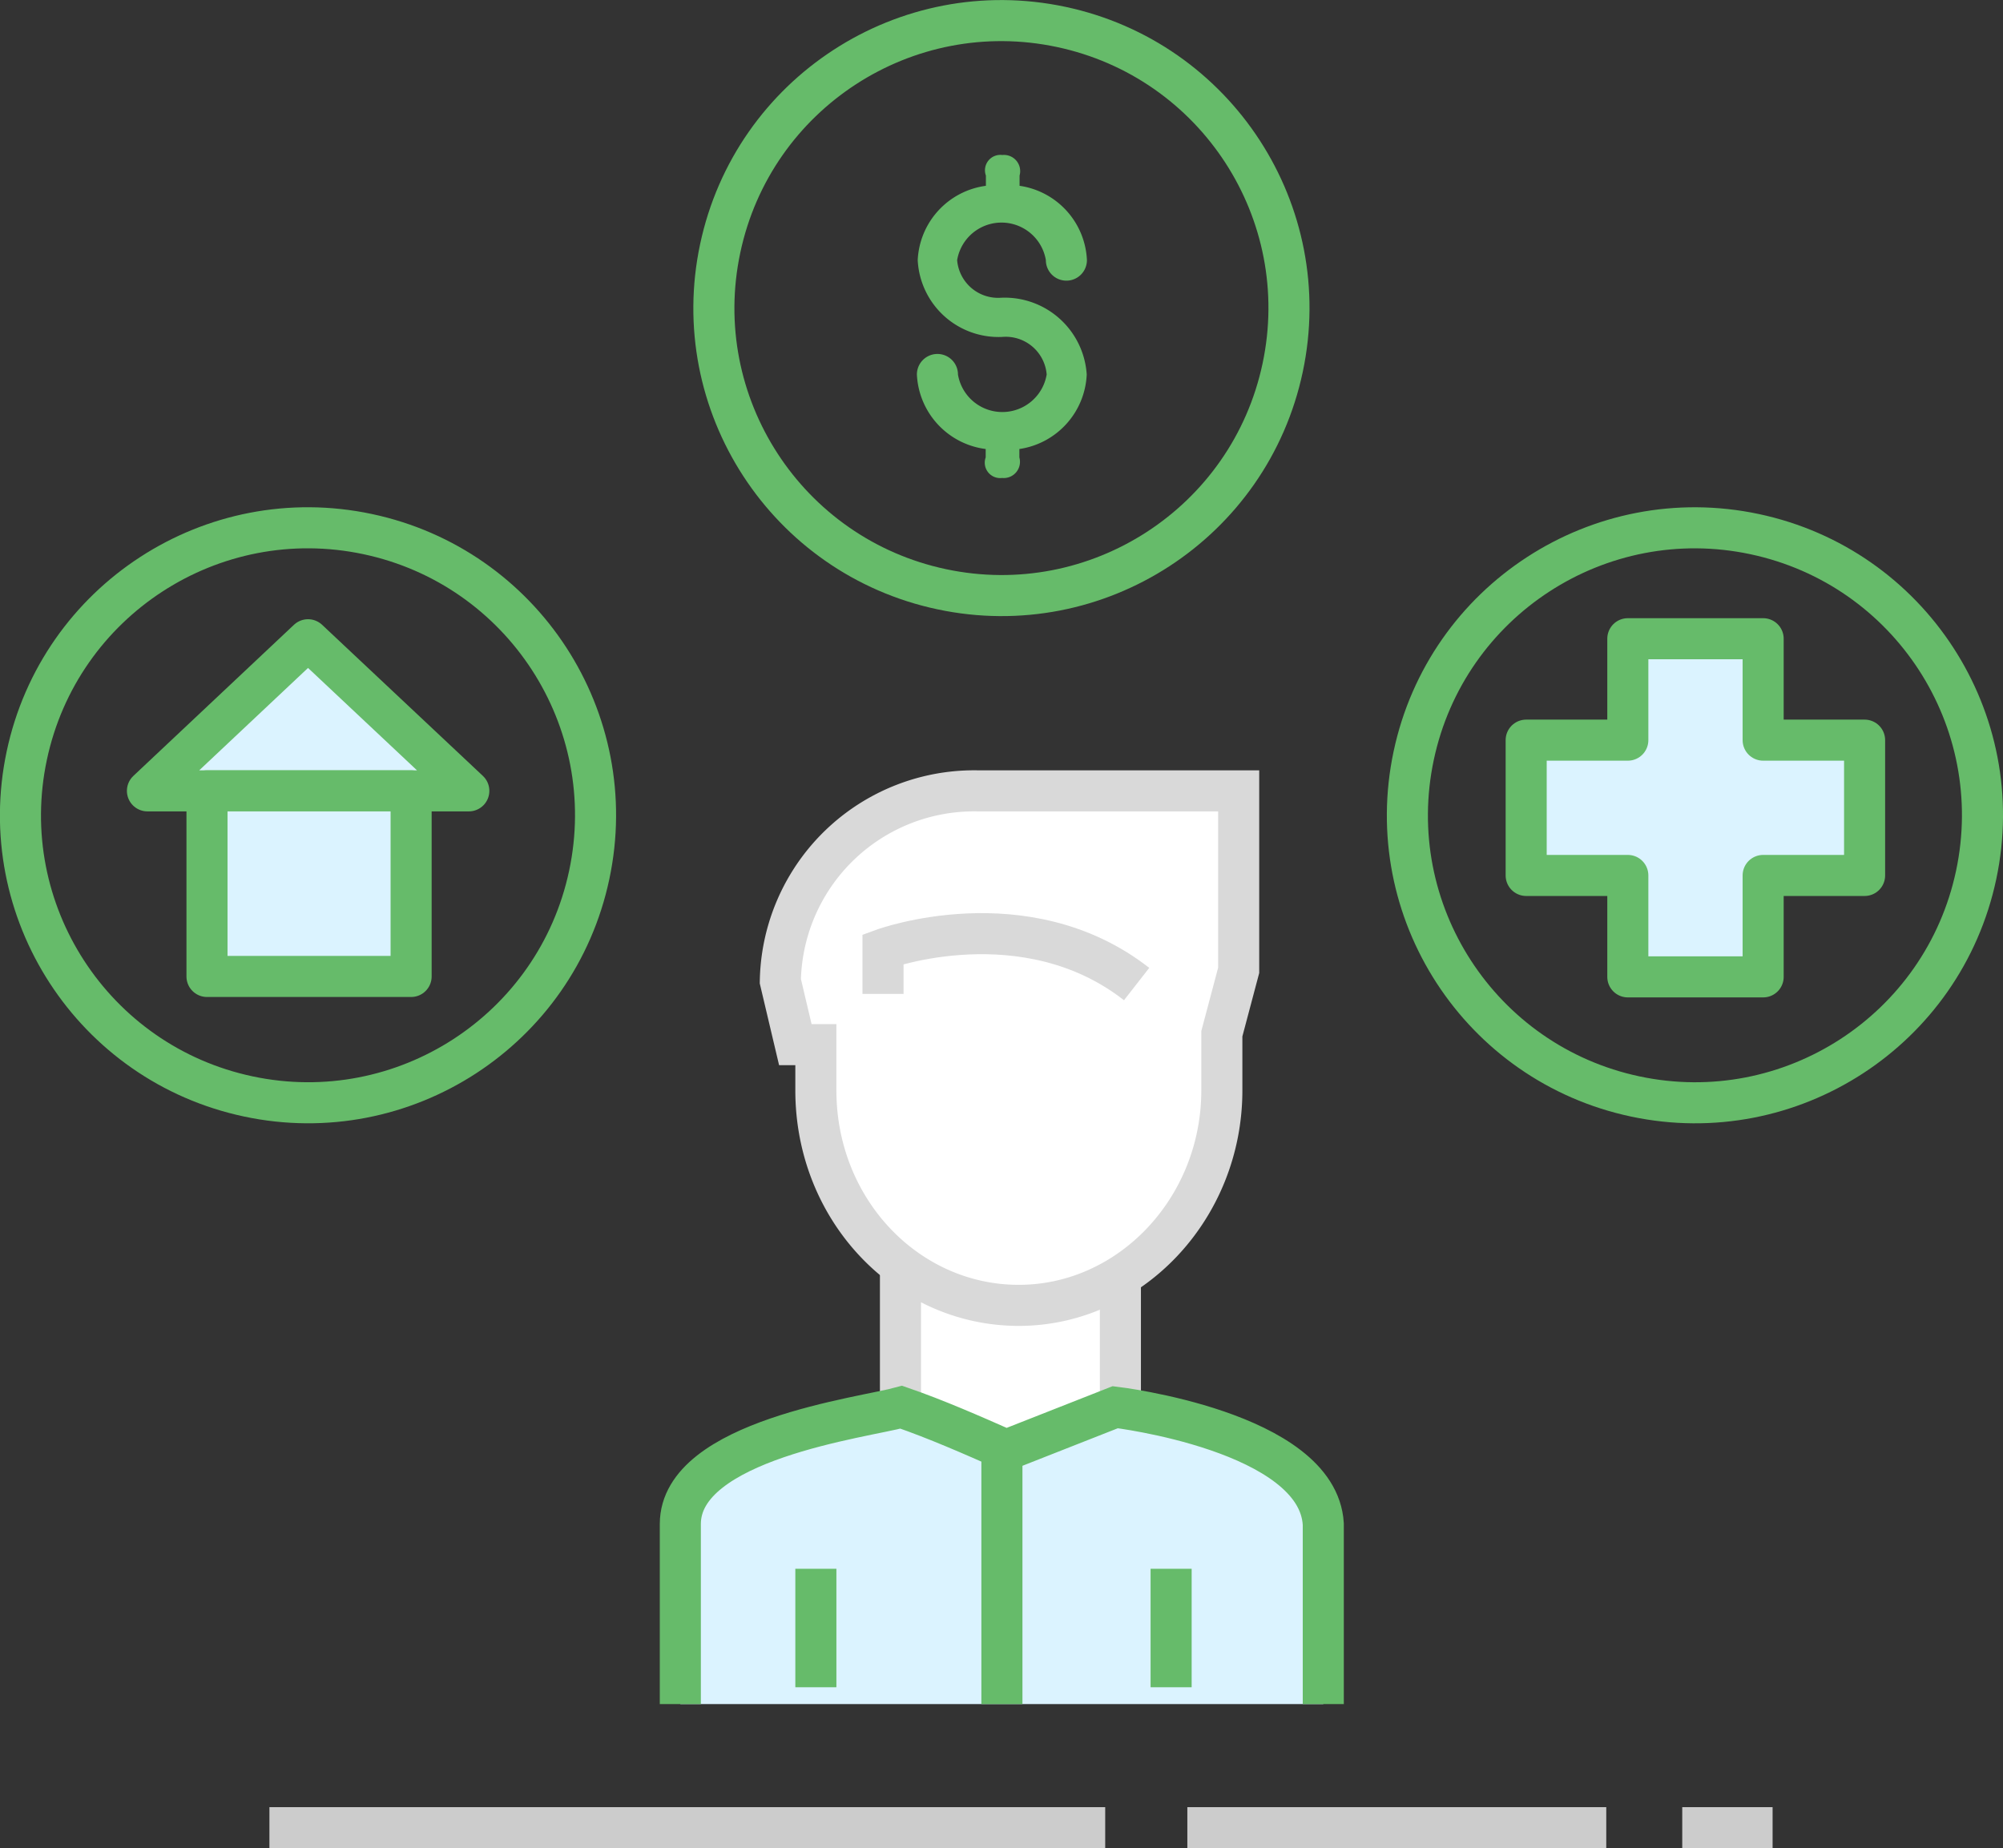 <svg xmlns="http://www.w3.org/2000/svg" viewBox="0 0 97.54 90.02"><rect x="0" y="0" width="97.54" height="90.02" fill="#333333" stroke="none"/><defs><style>.cls-1,.cls-3,.cls-7,.cls-8{fill:none;stroke-width:2px;}.cls-1,.cls-3{stroke:#66bb6a;}.cls-2,.cls-5{fill:#dbf3ff;}.cls-2{fill-rule:evenodd;}.cls-3{stroke-linejoin:round;}.cls-4{fill:#66bb6a;}.cls-6{fill:#fff;}.cls-7{stroke:#d9d9d9;}.cls-8{stroke:#ccc;stroke-miterlimit:10;}</style></defs><title>welfare-facilities</title><g id="Layer_2" data-name="Layer 2"><g id="Layer_1-2" data-name="Layer 1"><circle class="cls-1" cx="82.54" cy="39.71" r="14" transform="translate(26.56 112.21) rotate(-78.02)"/><polygon class="cls-2" points="85.86 31.11 85.86 36.05 90.8 36.05 90.8 42.64 85.86 42.64 85.86 47.58 79.27 47.58 79.27 42.64 74.32 42.64 74.32 36.05 79.27 36.05 79.27 31.11 85.86 31.11"/><polygon class="cls-3" points="85.86 31.11 85.86 36.05 90.8 36.05 90.8 42.64 85.86 42.64 85.86 47.58 79.27 47.58 79.27 42.64 74.32 42.64 74.32 36.05 79.27 36.05 79.27 31.11 85.86 31.11"/><circle class="cls-1" cx="48.77" cy="15" r="14" transform="translate(23.97 59.6) rotate(-78.02)"/><path class="cls-4" d="M48.77,14.5a2,2,0,0,1-2.16-1.83,2.19,2.19,0,0,1,4.32,0,1,1,0,0,0,2,0,3.83,3.83,0,0,0-3.28-3.62v-.5a.79.79,0,0,0-.84-1,.75.75,0,0,0-.8,1v.5a3.83,3.83,0,0,0-3.32,3.62,3.94,3.94,0,0,0,4.12,3.74,2,2,0,0,1,2.16,1.83,2.19,2.19,0,0,1-4.32,0,1,1,0,0,0-2,0A3.84,3.84,0,0,0,48,21.87v.41a.75.75,0,0,0,.8,1,.79.79,0,0,0,.84-1v-.41a3.84,3.84,0,0,0,3.28-3.63,4,4,0,0,0-4.12-3.74"/><circle class="cls-1" cx="15" cy="39.71" r="14" transform="translate(-26.96 46.14) rotate(-78.02)"/><polygon class="cls-2" points="7.18 38.52 15 31.16 22.83 38.52 7.18 38.52"/><polygon class="cls-3" points="7.18 38.52 15 31.16 22.83 38.52 7.18 38.52"/><rect class="cls-5" x="10.08" y="38.52" width="9.94" height="9.04"/><rect class="cls-3" x="10.08" y="38.52" width="9.94" height="9.04"/><rect class="cls-6" x="43.85" y="62.41" width="10.71" height="9.06"/><rect class="cls-7" x="43.85" y="62.41" width="10.71" height="9.06"/><path class="cls-6" d="M39.73,53.35V50.88h-1L38,47.79a9.44,9.44,0,0,1,9.61-9.27H60.32v8.74l-.82,3.09v2.78c0,5.75-4.48,10.47-9.92,10.47a10.2,10.2,0,0,1-9.92-10.47"/><path class="cls-7" d="M39.73,53.11V50.88h-1L38,47.79a9.44,9.44,0,0,1,9.61-9.27H60.32v8.74l-.82,3.09v2.76c0,5.75-4.46,10.47-9.89,10.47S39.73,58.94,39.73,53.11Z"/><path class="cls-7" d="M43,48.41V46.23s6.92-2.54,12.35,1.7"/><path class="cls-5" d="M64.44,83V74.23c-.27-4.52-10.13-5.69-10.13-5.69L49,70.63c-1.7-.75-3.4-1.5-5.11-2.09-1.79.5-10.76,1.59-10.76,5.69V83"/><path class="cls-1" d="M64.44,83V74.23c-.27-4.52-10.13-5.69-10.13-5.69L49,70.63c-1.7-.75-3.4-1.5-5.11-2.09-1.79.5-10.76,1.59-10.76,5.69V83"/><line class="cls-1" x1="48.79" y1="69.82" x2="48.79" y2="83"/><line class="cls-1" x1="39.73" y1="76.41" x2="39.73" y2="82.18"/><line class="cls-1" x1="57.03" y1="76.41" x2="57.03" y2="82.18"/><line class="cls-8" x1="13.12" y1="89.02" x2="53.82" y2="89.02"/><line class="cls-8" x1="57.82" y1="89.02" x2="78.22" y2="89.02"/><line class="cls-8" x1="81.92" y1="89.02" x2="86.32" y2="89.02"/></g></g></svg>